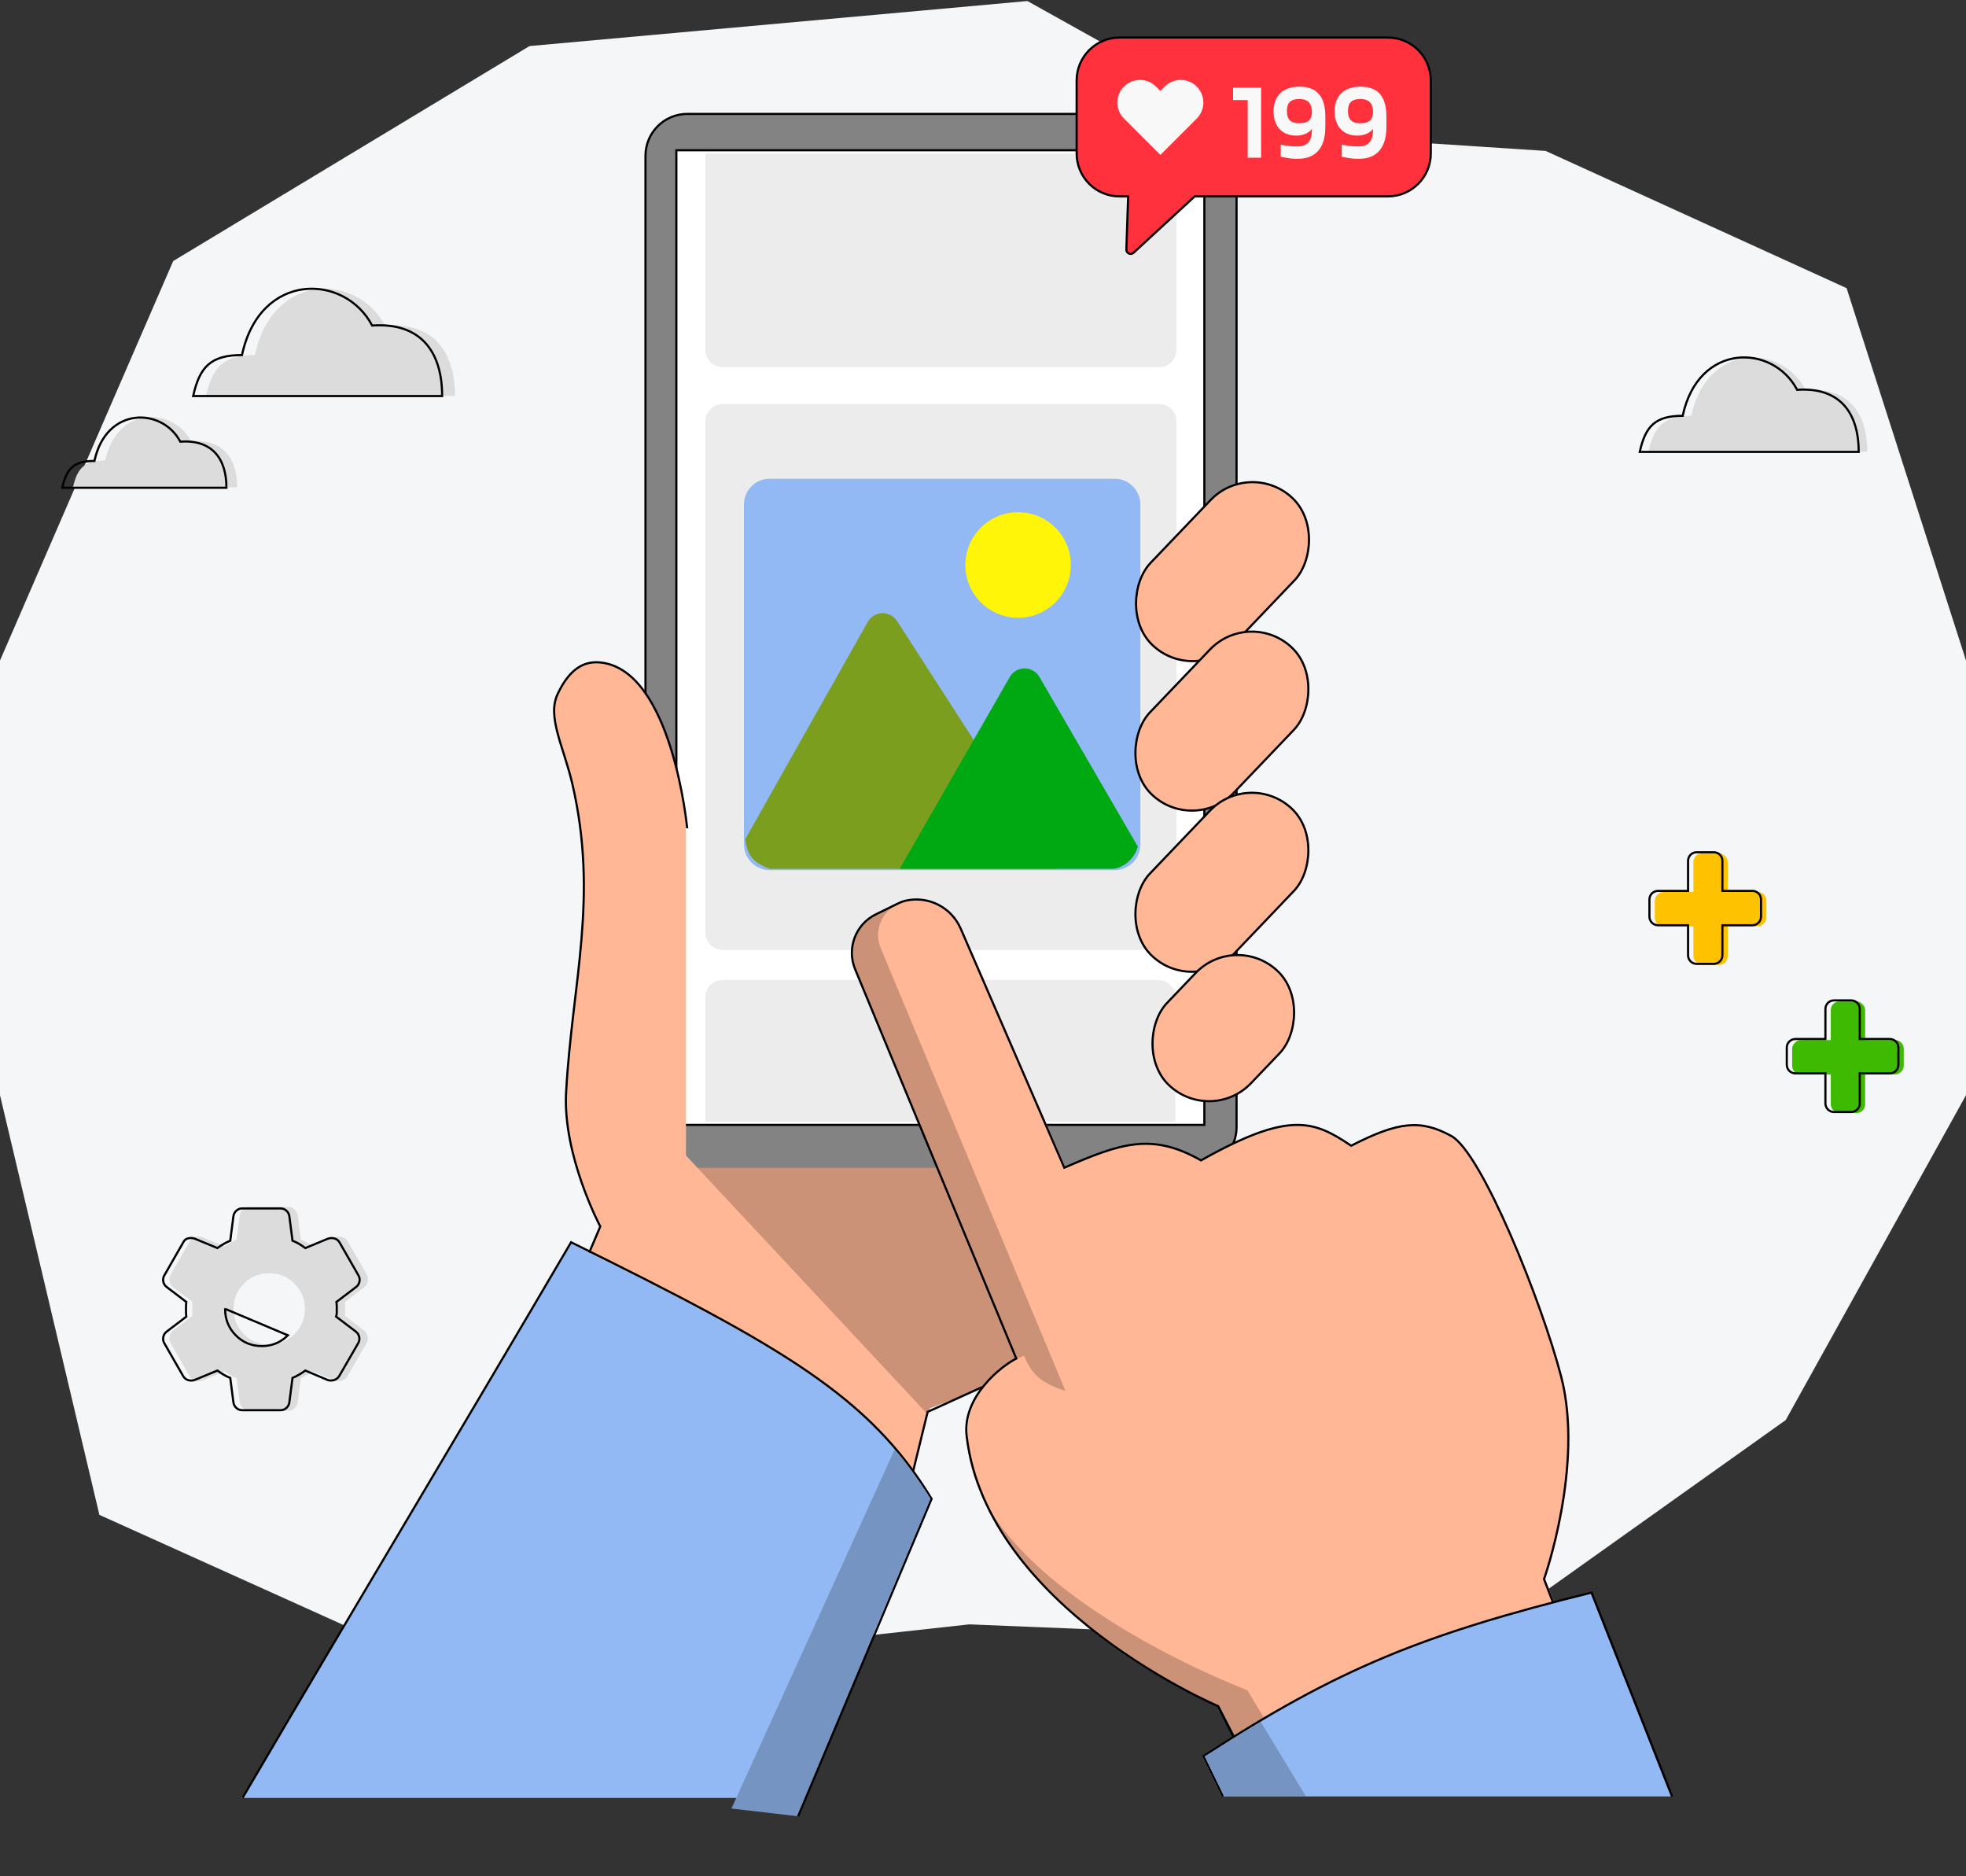 <svg width="916" height="874" viewBox="0 0 916 874" fill="none" xmlns="http://www.w3.org/2000/svg">
<rect x="0" y="0" width="916" height="874" fill="#333333" stroke="none"/>
<path d="M80.694 121.6L0.001 307.684L0 510.154L46.31 705.642L216.679 782.487L451.627 756.647L684.876 766.167L832 661.487L916 510.154V307.684L860.364 134.221L720.139 70.301L588.432 61.687L478.702 0.487L246.719 21.456L80.694 121.6Z" fill="#F5F6F7"/>
<path d="M110.5 226.988H34C36 217.987 39.5 214.488 49 214.488C54.5 188.989 80.5 189.487 89 205.488C103.5 204.487 110.5 212.987 110.5 226.988Z" fill="#DCDCDC"/>
<path d="M105.5 227.215H29C31 218.214 34.5 214.715 44 214.715C49.5 189.215 75.5 189.714 84 205.715C98.5 204.714 105.5 213.214 105.5 227.215Z" stroke="black"/>
<path d="M212 184.487H96C99.033 170.736 104.34 165.39 118.745 165.39C127.085 126.433 166.51 127.194 179.399 151.64C201.386 150.111 212 163.097 212 184.487Z" fill="#DCDCDC"/>
<path d="M206 184.487H90C93.033 170.736 98.34 165.39 112.745 165.39C121.085 126.433 160.51 127.194 173.399 151.64C195.386 150.111 206 163.097 206 184.487Z" stroke="black"/>
<path d="M870 210.487H768C770.667 198.386 775.333 193.682 788 193.682C795.333 159.399 830 160.07 841.333 181.582C860.667 180.236 870 191.664 870 210.487Z" fill="#DCDCDC"/>
<path d="M866 210.487H764C766.667 198.386 771.333 193.682 784 193.682C791.333 159.399 826 160.07 837.333 181.582C856.667 180.236 866 191.664 866 210.487Z" stroke="black"/>
<rect x="300.742" y="53.058" width="275.395" height="491.506" rx="19.5" fill="#838383" stroke="black"/>
<rect x="315.133" y="69.987" width="246" height="454" fill="white" stroke="black"/>
<path d="M328.633 71.487H548.115V163.034C548.115 167.452 544.533 171.034 540.115 171.034H336.633C332.215 171.034 328.633 167.452 328.633 163.034V71.487Z" fill="#ECECEC"/>
<path d="M328.633 522.487H547.633V464.487C547.633 460.069 544.051 456.487 539.633 456.487H336.633C332.215 456.487 328.633 460.069 328.633 464.487V522.487Z" fill="#ECECEC"/>
<path d="M328.633 196.225C328.633 191.806 332.215 188.225 336.633 188.225H540.115C544.533 188.225 548.115 191.806 548.115 196.225V434.488C548.115 438.907 544.533 442.488 540.115 442.488H336.633C332.215 442.488 328.633 438.907 328.633 434.488V196.225Z" fill="#ECECEC"/>
<path d="M346.625 235.005C346.625 228.377 351.998 223.005 358.625 223.005H519.326C525.953 223.005 531.326 228.377 531.326 235.005V393.307C531.326 399.935 525.953 405.307 519.326 405.307H358.625C351.998 405.307 346.625 399.935 346.625 393.307V235.005Z" fill="#92B9F3"/>
<path d="M404.282 289.722L347.227 390.914C348.377 397.811 349.743 401.321 358.62 404.707H492.349L417.974 289.317C414.712 284.256 407.239 284.477 404.282 289.722Z" fill="#7C9E1E"/>
<path d="M484.31 315.354L530.125 394.326C528.926 399.311 524.128 404.108 518.731 404.708H419.184L470.452 315.386C473.518 310.044 481.219 310.026 484.31 315.354Z" fill="#00A912"/>
<circle cx="474.36" cy="263.184" r="24.587" fill="#FFF509"/>
<path d="M419.693 647.434L398.082 677.007L419.693 692.931L433.343 655.964L472.015 641.178L512.394 666.77L417.419 421.654C417.419 421.654 408.929 423.543 401.133 431.988C396.558 436.945 397.186 444.868 397.743 448.351C397.929 449.52 398.309 450.639 398.76 451.733L436.755 543.928H316.188C354.899 603.316 377.102 630.828 419.693 647.434Z" fill="#FFB795"/>
<path d="M419.693 647.434L398.082 677.007L419.693 692.931L433.343 655.964L472.015 641.178L512.394 666.77L417.419 421.654C417.419 421.654 408.929 423.543 401.133 431.988C396.558 436.945 397.186 444.868 397.743 448.351C397.929 449.52 398.309 450.639 398.76 451.733L436.755 543.928H316.188C354.899 603.316 377.102 630.828 419.693 647.434Z" fill="black" fill-opacity="0.2"/>
<path d="M279.793 571.225L263.869 608.76L423.11 695.205L432.209 658.807L319.602 538.24V384.687C319.602 384.687 313.348 311.892 279.793 308.48C271.263 307.612 264.859 312.645 259.886 323.266C254.913 333.886 262.788 347.956 266.714 364.782C279.141 418.032 266.714 457.482 263.869 508.667C262.227 538.194 279.793 571.225 279.793 571.225Z" fill="#FFB795"/>
<path d="M320.17 385.825C320.17 385.825 313.238 311.988 279.683 308.575C271.153 307.708 264.75 312.741 259.777 323.362C254.804 333.982 262.678 348.052 266.605 364.878C279.032 418.128 266.605 457.578 263.759 508.763C262.117 538.29 279.683 571.321 279.683 571.321L263.759 608.856L423 695.301L432.206 657.67L457.23 646.296L536.281 669.613" stroke="black"/>
<rect x="582.688" y="213.398" width="54.111" height="94.565" rx="27.055" transform="rotate(43.684 582.688 213.398)" fill="#FFB795" stroke="black"/>
<rect x="582.399" y="283.025" width="54.111" height="94.565" rx="27.055" transform="rotate(43.684 582.399 283.025)" fill="#FFB795" stroke="black"/>
<rect x="582.399" y="358.096" width="54.111" height="94.565" rx="27.055" transform="rotate(43.684 582.399 358.096)" fill="#FFB795" stroke="black"/>
<rect x="575.743" y="433.685" width="54.111" height="73.4" rx="27.055" transform="rotate(43.684 575.743 433.685)" fill="#FFB795" stroke="black"/>
<path d="M568.11 794.727C479.955 757.192 445.833 687.809 454.932 675.866L621.57 802.121L580.053 817.476L568.11 794.727Z" fill="#FFB795"/>
<path d="M568.11 794.727C479.955 757.192 445.833 687.809 454.932 675.866L621.57 802.121L580.053 817.476L568.11 794.727Z" fill="black" fill-opacity="0.2"/>
<path d="M450.959 663.925C453.354 639.891 477.12 631.508 477.12 631.508C480.991 640.887 485.603 644.256 496.457 648.001L410.345 441.648C406.588 432.645 411.769 422.416 421.25 420.117C432.503 417.389 444.087 423.156 448.694 433.779L496.457 543.926C522.528 532.687 536.976 527.358 560.153 540.514C601.191 517.472 612.521 521.841 630.104 533.689C652.284 522.315 662.521 521.384 676.739 529.139C690.957 536.894 718.877 606.419 727.923 641.176C738.729 682.692 719.961 735.583 719.961 735.583L726.786 753.213L591.432 804.397L581.195 787.335C581.195 787.335 443.82 735.583 450.959 663.925Z" fill="#FFB795"/>
<path d="M567.544 794.729C567.544 794.729 459.971 749.232 450.388 669.043C448.162 650.408 467.015 636.024 473.506 632.838L398.425 451.51C394.386 441.758 398.622 430.546 408.1 425.9L418.685 420.712C419.722 420.203 420.816 419.816 421.942 419.559C432.498 417.146 443.275 422.599 447.583 432.533L495.886 543.926C521.957 532.687 536.405 527.358 559.582 540.514C600.62 517.472 611.95 521.841 629.533 533.689C651.713 522.315 661.95 521.384 676.168 529.139C690.386 536.894 718.306 606.419 727.352 641.176C738.158 682.692 719.39 735.583 719.39 735.583L726.215 753.213L576.643 812.928L567.544 794.729Z" stroke="black"/>
<path d="M266.011 579.223C210.54 673.746 180.473 722.854 125.002 817.376L112.503 837.486L249 837.486L373.5 837.486L433.976 698.753C405.029 651.17 364.907 628.008 266.011 579.223Z" fill="#92B9F3"/>
<path d="M112.998 837.488C168.469 742.966 210.608 673.18 266.079 578.658C364.974 627.443 405.096 650.604 434.043 698.187L371.874 846.026" stroke="black"/>
<path d="M371.315 845.961C394.998 789.489 409.421 755.575 433.498 697.989C428.5 689.988 417.5 674.988 416.689 675.517L340.809 842.423L371.315 845.961Z" fill="#92B9F3"/>
<path d="M371.315 845.961C394.998 789.489 409.421 755.575 433.498 697.989C428.5 689.988 417.5 674.988 416.689 675.517L340.809 842.423L371.315 845.961Z" fill="black" fill-opacity="0.2"/>
<path d="M740.992 741.839C662.755 761.202 622.848 777.211 560.141 818.047L569.24 836.814H673.883H778.527L740.992 741.839Z" fill="#92B9F3"/>
<path d="M779.097 836.814L741.562 741.839C663.325 761.202 623.418 777.211 560.711 818.047L569.81 836.814" stroke="black"/>
<path d="M561.281 818.047L570.381 836.815H608.485L587.442 802.123C582.892 804.398 561.85 818.047 561.281 818.047Z" fill="#92B9F3"/>
<path d="M561.281 818.047L570.381 836.815H608.485L587.442 802.123C582.892 804.398 561.85 818.047 561.281 818.047Z" fill="black" fill-opacity="0.2"/>
<path d="M646.633 17.487H521.633C510.587 17.487 501.633 26.442 501.633 37.487V71.487C501.633 82.533 510.587 91.487 521.633 91.487H525.633L524.795 116.207C524.735 117.982 526.844 118.949 528.149 117.746L556.633 91.487H646.633C657.679 91.487 666.633 82.533 666.633 71.487V37.487C666.633 26.442 657.679 17.487 646.633 17.487Z" fill="#FF313D" stroke="black"/>
<path d="M587.569 40.847H574.513V46.607H581.329V73.487H587.569V40.847ZM605.453 40.367C596.237 40.367 593.357 46.271 593.357 51.887C593.357 57.503 596.237 63.167 604.013 63.167C607.613 63.167 610.061 61.631 611.261 60.047C611.261 63.023 611.069 68.207 604.589 68.207C602.669 68.207 600.557 68.207 596.717 67.343V73.007C601.181 73.967 602.765 73.967 604.589 73.967C616.157 73.967 617.501 64.559 617.501 59.087V54.287C617.501 46.319 614.669 40.367 605.453 40.367ZM605.453 57.407C600.989 57.407 599.597 55.343 599.597 51.743C599.597 48.143 600.989 46.127 605.453 46.127C609.917 46.127 611.261 48.863 611.261 51.983C611.261 55.343 609.917 57.407 605.453 57.407ZM633.906 40.367C624.69 40.367 621.81 46.271 621.81 51.887C621.81 57.503 624.69 63.167 632.466 63.167C636.066 63.167 638.514 61.631 639.714 60.047C639.714 63.023 639.522 68.207 633.042 68.207C631.122 68.207 629.01 68.207 625.17 67.343V73.007C629.634 73.967 631.218 73.967 633.042 73.967C644.61 73.967 645.954 64.559 645.954 59.087V54.287C645.954 46.319 643.122 40.367 633.906 40.367ZM633.906 57.407C629.442 57.407 628.05 55.343 628.05 51.743C628.05 48.143 629.442 46.127 633.906 46.127C638.37 46.127 639.714 48.863 639.714 51.983C639.714 55.343 638.37 57.407 633.906 57.407Z" fill="#F8F8F8"/>
<path d="M557.577 40.323C556.598 39.343 555.435 38.566 554.156 38.036C552.877 37.506 551.505 37.233 550.121 37.233C548.736 37.233 547.365 37.506 546.085 38.036C544.806 38.566 543.644 39.343 542.665 40.323L540.633 42.354L538.602 40.323C536.624 38.345 533.942 37.234 531.146 37.234C528.349 37.234 525.667 38.345 523.69 40.323C521.712 42.3 520.602 44.982 520.602 47.779C520.602 50.575 521.712 53.257 523.69 55.234L525.722 57.266L540.633 72.178L555.545 57.266L557.577 55.234C558.556 54.255 559.333 53.093 559.863 51.814C560.393 50.535 560.666 49.163 560.666 47.779C560.666 46.394 560.393 45.023 559.863 43.743C559.333 42.464 558.556 41.302 557.577 40.323Z" fill="#F8F8F8"/>
<path d="M134.119 657.189H116.307C115.119 657.189 114.09 656.794 113.219 656.002C112.348 655.21 111.834 654.221 111.675 653.033L110.25 641.989C109.221 641.594 108.251 641.119 107.339 640.564C106.427 640.01 105.537 639.417 104.669 638.783L94.338 643.058C93.23 643.454 92.121 643.494 91.013 643.177C89.904 642.86 89.034 642.187 88.4 641.158L79.613 625.839C78.98 624.81 78.781 623.702 79.019 622.514C79.257 621.327 79.85 620.377 80.8 619.664L89.707 612.896C89.627 612.342 89.588 611.806 89.588 611.29V608.089C89.588 607.573 89.627 607.037 89.707 606.483L80.8 599.714C79.85 599.002 79.257 598.052 79.019 596.864C78.781 595.677 78.98 594.569 79.613 593.539L88.4 578.221C88.954 577.112 89.805 576.419 90.951 576.14C92.097 575.862 93.226 575.922 94.338 576.321L104.669 580.596C105.54 579.962 106.45 579.369 107.4 578.814C108.35 578.26 109.3 577.785 110.25 577.389L111.675 566.346C111.834 565.158 112.348 564.169 113.219 563.377C114.09 562.585 115.119 562.189 116.307 562.189H134.119C135.307 562.189 136.336 562.585 137.207 563.377C138.077 564.169 138.592 565.158 138.75 566.346L140.175 577.389C141.204 577.785 142.175 578.26 143.087 578.814C143.999 579.369 144.889 579.962 145.757 580.596L156.088 576.321C157.196 575.925 158.304 575.885 159.413 576.202C160.521 576.519 161.392 577.192 162.025 578.221L170.813 593.539C171.446 594.569 171.644 595.677 171.407 596.864C171.169 598.052 170.575 599.002 169.625 599.714L160.719 606.483C160.798 607.037 160.838 607.573 160.838 608.089V611.29C160.838 611.806 160.759 612.342 160.6 612.896L169.507 619.664C170.457 620.377 171.05 621.327 171.288 622.514C171.525 623.702 171.327 624.81 170.694 625.839L161.907 641.039C161.273 642.069 160.382 642.762 159.232 643.12C158.083 643.478 156.955 643.457 155.85 643.058L145.757 638.783C144.886 639.417 143.975 640.01 143.025 640.564C142.075 641.119 141.125 641.594 140.175 641.989L138.75 653.033C138.592 654.221 138.077 655.21 137.207 656.002C136.336 656.794 135.307 657.189 134.119 657.189ZM125.45 626.314C130.042 626.314 133.961 624.692 137.207 621.446C140.452 618.2 142.075 614.281 142.075 609.689C142.075 605.098 140.452 601.179 137.207 597.933C133.961 594.687 130.042 593.064 125.45 593.064C120.779 593.064 116.84 594.687 113.632 597.933C110.424 601.179 108.822 605.098 108.825 609.689C108.825 614.281 110.428 618.2 113.632 621.446C116.837 624.692 120.776 626.314 125.45 626.314Z" fill="#DCDCDC"/>
<path d="M107.316 642.127L107.278 641.831L107 641.724C105.998 641.338 105.054 640.876 104.168 640.338C103.269 639.792 102.39 639.206 101.534 638.581L101.307 638.415L101.048 638.522L90.729 642.793C89.72 643.15 88.722 643.184 87.721 642.897C86.741 642.617 85.971 642.029 85.4 641.104L76.617 625.792L76.613 625.785L76.609 625.779C76.042 624.857 75.867 623.878 76.08 622.814C76.293 621.744 76.821 620.903 77.671 620.266L77.673 620.264L86.579 613.495L86.813 613.317L86.772 613.026C86.696 612.493 86.658 611.982 86.658 611.491V608.29C86.658 607.799 86.696 607.288 86.772 606.755L86.813 606.464L86.579 606.286L77.673 599.518L77.671 599.516C76.821 598.879 76.293 598.037 76.08 596.968C75.867 595.904 76.042 594.924 76.609 594.003L76.613 593.996L76.617 593.989L85.404 578.671L85.411 578.658L85.418 578.645C85.91 577.661 86.644 577.069 87.639 576.827C88.687 576.573 89.712 576.626 90.728 576.989L101.048 581.259L101.307 581.366L101.533 581.201C102.39 580.578 103.287 579.993 104.223 579.448C105.155 578.904 106.085 578.439 107.013 578.052L107.28 577.941L107.316 577.655L108.741 566.613C108.741 566.613 108.741 566.612 108.741 566.612C108.885 565.54 109.344 564.659 110.126 563.948C110.904 563.241 111.812 562.891 112.877 562.891H130.689C131.754 562.891 132.663 563.241 133.441 563.948C134.222 564.659 134.682 565.54 134.825 566.612C134.825 566.612 134.825 566.613 134.825 566.613L136.25 577.655L136.288 577.95L136.566 578.057C137.568 578.443 138.512 578.905 139.398 579.443C140.298 579.99 141.176 580.576 142.032 581.201L142.259 581.366L142.518 581.259L152.838 576.989C153.846 576.631 154.844 576.598 155.846 576.884C156.825 577.164 157.595 577.753 158.166 578.677L166.949 593.989L166.953 593.996L166.957 594.003C167.524 594.924 167.699 595.904 167.487 596.968C167.273 598.037 166.745 598.879 165.896 599.516L165.893 599.518L156.987 606.286L156.753 606.464L156.794 606.755C156.87 607.288 156.908 607.799 156.908 608.29V611.491C156.908 611.956 156.837 612.445 156.69 612.96L156.596 613.288L156.868 613.495L165.774 620.264L165.777 620.266C166.626 620.903 167.154 621.744 167.368 622.814C167.581 623.878 167.405 624.857 166.839 625.779L166.838 625.778L166.831 625.79L158.047 640.984C157.477 641.908 156.685 642.523 155.654 642.844C154.61 643.169 153.599 643.15 152.603 642.794L142.522 638.524L142.261 638.414L142.033 638.58C141.176 639.203 140.279 639.788 139.344 640.334C138.412 640.877 137.481 641.342 136.553 641.729L136.287 641.84L136.25 642.127L134.825 653.168C134.825 653.169 134.825 653.169 134.825 653.169C134.682 654.242 134.222 655.123 133.441 655.833C132.663 656.54 131.754 656.891 130.689 656.891H112.877C111.812 656.891 110.904 656.54 110.126 655.833C109.344 655.123 108.885 654.242 108.741 653.169C108.741 653.169 108.741 653.169 108.741 653.168L107.316 642.127ZM122.021 627.016C126.745 627.016 130.791 625.34 134.13 622L105.396 609.891H104.896C104.896 609.891 104.896 609.891 104.896 609.891C104.896 614.613 106.549 618.658 109.847 621.998C113.148 625.342 117.217 627.016 122.021 627.016Z" stroke="black"/>
<rect x="789" y="397.487" width="16" height="52" rx="4" fill="#FEC200"/>
<rect x="771" y="431.487" width="16" height="52" rx="4" transform="rotate(-90 771 431.487)" fill="#FEC200"/>
<path fill-rule="evenodd" clip-rule="evenodd" d="M790.5 396.487C788.015 396.487 786 398.502 786 400.987V414.487H772.5C770.015 414.487 768 416.502 768 418.987V426.987C768 429.473 770.015 431.487 772.5 431.487H786V444.987C786 447.473 788.015 449.487 790.5 449.487H798.5C800.985 449.487 803 447.473 803 444.987V431.487H816.5C818.985 431.487 821 429.473 821 426.987V418.987C821 416.502 818.985 414.487 816.5 414.487H803V400.987C803 398.502 800.985 396.487 798.5 396.487H790.5ZM802 414.487V400.987C802 399.054 800.433 397.487 798.5 397.487H790.5C788.567 397.487 787 399.054 787 400.987V414.487V414.987V415.487H772.5C770.567 415.487 769 417.054 769 418.987V426.987C769 428.92 770.567 430.487 772.5 430.487H787V430.987V431.487V444.987C787 446.92 788.567 448.487 790.5 448.487H798.5C800.433 448.487 802 446.92 802 444.987V431.487V430.987V430.487H816.5C818.433 430.487 820 428.92 820 426.987V418.987C820 417.054 818.433 415.487 816.5 415.487H802V414.987V414.487Z" fill="black"/>
<rect x="853" y="466.487" width="16" height="52" rx="4" fill="#3FBA03"/>
<rect x="835" y="500.487" width="16" height="52" rx="4" transform="rotate(-90 835 500.487)" fill="#3FBA03"/>
<path fill-rule="evenodd" clip-rule="evenodd" d="M854.5 465.487C852.015 465.487 850 467.502 850 469.987V483.487H836.5C834.015 483.487 832 485.502 832 487.987V495.987C832 498.473 834.015 500.487 836.5 500.487H850V513.987C850 516.473 852.015 518.487 854.5 518.487H862.5C864.985 518.487 867 516.473 867 513.987V500.487H880.5C882.985 500.487 885 498.473 885 495.987V487.987C885 485.502 882.985 483.487 880.5 483.487H867V469.987C867 467.502 864.985 465.487 862.5 465.487H854.5ZM866 483.487V469.987C866 468.054 864.433 466.487 862.5 466.487H854.5C852.567 466.487 851 468.054 851 469.987V483.487V483.987V484.487H836.5C834.567 484.487 833 486.054 833 487.987V495.987C833 497.92 834.567 499.487 836.5 499.487H851V499.987V500.487V513.987C851 515.92 852.567 517.487 854.5 517.487H862.5C864.433 517.487 866 515.92 866 513.987V500.487V499.987V499.487H880.5C882.433 499.487 884 497.92 884 495.987V487.987C884 486.054 882.433 484.487 880.5 484.487H866V483.987V483.487Z" fill="black"/>
</svg>
